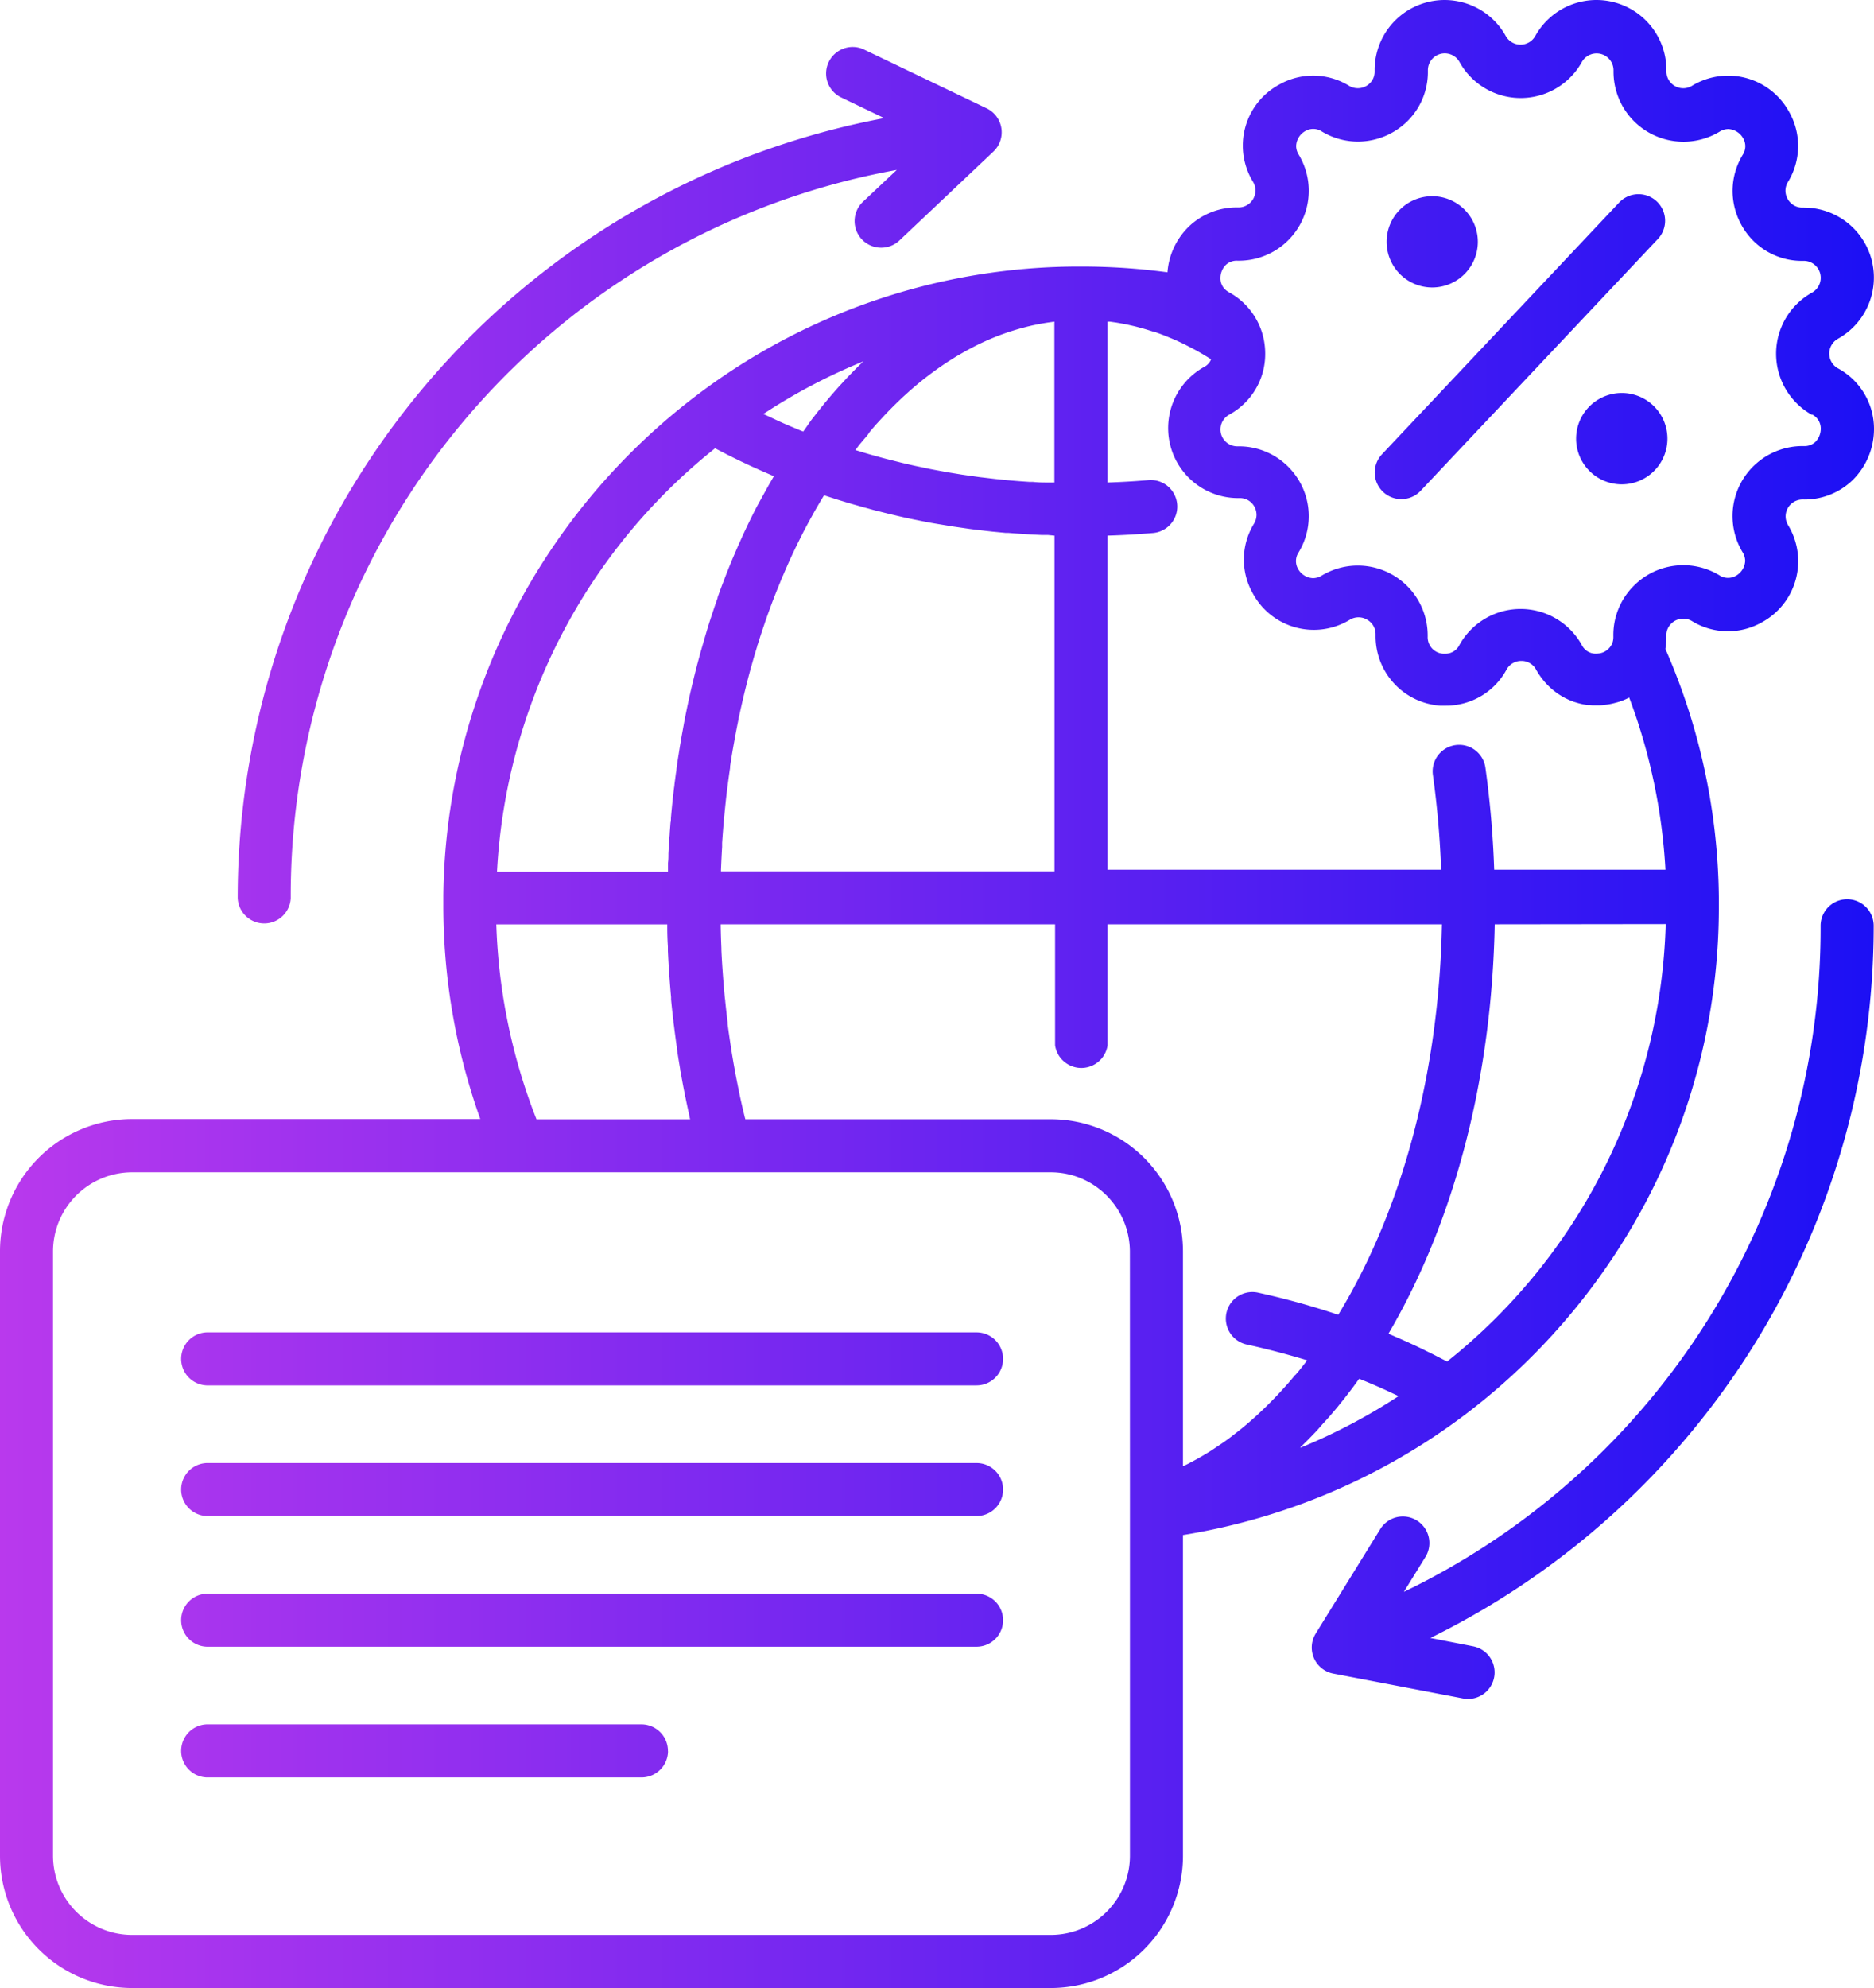 <svg xmlns="http://www.w3.org/2000/svg" xmlns:xlink="http://www.w3.org/1999/xlink" viewBox="0 0 358.7 380.37"><defs><style>.cls-1{fill:url(#linear-gradient);}</style><linearGradient id="linear-gradient" y1="190.19" x2="358.7" y2="190.19" gradientUnits="userSpaceOnUse"><stop offset="0" stop-color="#b939ed"></stop><stop offset="1" stop-color="#1c10f4"></stop></linearGradient></defs><title>Asset 15</title><g id="Layer_2" data-name="Layer 2"><g id="Layer_1-2" data-name="Layer 1"><path class="cls-1" d="M351.8,64.81a13.39,13.39,0,0,0-6.49-25.09H345a3.15,3.15,0,0,1-2.25-.9,3.31,3.31,0,0,1-1-2.35,3.15,3.15,0,0,1,.48-1.65,13.19,13.19,0,0,0,.23-13.4,13.3,13.3,0,0,0-18.6-5,3.23,3.23,0,0,1-4.9-2.76v-.11a13.39,13.39,0,0,0-25.09-6.67,3.24,3.24,0,0,1-5.66,0,13.39,13.39,0,0,0-25.09,6.48v.24a3.14,3.14,0,0,1-.89,2.3,3.26,3.26,0,0,1-4,.52,13.17,13.17,0,0,0-13.39-.23,13.27,13.27,0,0,0-5,18.6,3.24,3.24,0,0,1-2.76,4.9H237a13.23,13.23,0,0,0-9.54,3.75,13.69,13.69,0,0,0-4,8.66A123.61,123.61,0,0,0,206.92,51a121.07,121.07,0,0,0-73.56,24.63l0,0a123.17,123.17,0,0,0-35,41.57,120.77,120.77,0,0,0-13.5,54.19c0,.12,0,.24,0,.36s0,.14,0,.21c0,.39,0,.76,0,1.15a121.41,121.41,0,0,0,7.07,41H25.29A25.31,25.31,0,0,0,0,239.44V355.08a25.31,25.31,0,0,0,25.29,25.29H201.14a25.31,25.31,0,0,0,25.29-25.29V293.7a121.81,121.81,0,0,0,54.07-23.09h0a123.23,123.23,0,0,0,35.33-42.16A120.86,120.86,0,0,0,329,173.14c0-.47,0-.93,0-1.41h0a121.16,121.16,0,0,0-10.23-47.57,14,14,0,0,0,.18-2.25v-.25a3.12,3.12,0,0,1,.9-2.3,3.24,3.24,0,0,1,4-.53,13.14,13.14,0,0,0,13.4.23,13.29,13.29,0,0,0,5-18.59,3.23,3.23,0,0,1,2.76-4.9h.11a13.26,13.26,0,0,0,9.53-3.75,13.74,13.74,0,0,0,4.05-9.74,13.17,13.17,0,0,0-6.91-11.61,3.24,3.24,0,0,1,0-5.65ZM212,102.48c2.95-.09,5.9-.26,8.81-.51a5.08,5.08,0,0,0-.87-10.12c-2.62.23-5.28.38-7.94.47V61.54h.09l.32,0,1.26.18.47.08,1.25.23.31.06,1.53.35.39.1,1.18.32.45.13,1.42.44.11,0c.51.17,1,.35,1.52.54l.42.16,1.16.47.41.17c.5.21,1,.43,1.49.66l.17.08c.45.21.89.43,1.34.66l.43.22,1.17.62.34.19c.49.28,1,.56,1.47.86l.3.18c.26.16.52.32.77.49l0,.11,0,0a3.13,3.13,0,0,1-.19.36l0,0a2.88,2.88,0,0,1-.26.35l0,0a3.76,3.76,0,0,1-.35.34l0,0a3.3,3.3,0,0,1-.48.31,13.39,13.39,0,0,0,6.48,25.1h.24a3.14,3.14,0,0,1,2.43,1,3.3,3.3,0,0,1,.87,2.22,3.26,3.26,0,0,1-.47,1.65,13.12,13.12,0,0,0-.23,13.39,13.26,13.26,0,0,0,18.59,5,3.19,3.19,0,0,1,3.26,0,3.16,3.16,0,0,1,1.64,2.81v.15s0,.05,0,.07a13.32,13.32,0,0,0,12.31,13.42h.15l1,0a13.14,13.14,0,0,0,11.6-6.89,3.19,3.19,0,0,1,2.83-1.67,3.15,3.15,0,0,1,2.83,1.67c.16.28.32.55.5.82.06.1.12.18.19.28s.23.34.35.5.17.21.25.31l.34.42c.09.11.19.21.29.32l.34.36.32.31.34.31c.12.11.24.2.36.3s.23.19.35.28.25.19.38.28l.35.24.41.26.36.21.43.24.36.17.46.22.36.14.48.19.35.1a13.59,13.59,0,0,0,1.83.45l.45.07.44,0,.5.05h.91c.39,0,.77,0,1.16-.05s.8-.1,1.19-.17l.35-.07c.29-.06.57-.13.85-.21l.34-.09c.38-.11.75-.24,1.11-.38l0,0c.35-.14.69-.3,1-.46l.12-.06a111,111,0,0,1,6.94,32.94H286a187.23,187.23,0,0,0-1.68-19.52,5.07,5.07,0,1,0-10.05,1.41,176.84,176.84,0,0,1,1.57,18.11H212ZM166.45,82.66c.28-.33.56-.66.85-1,.13-.16.27-.31.41-.47l.92-1,.32-.34c.41-.45.83-.89,1.25-1.32l.21-.21c.35-.36.7-.71,1.06-1.06l.41-.4.88-.84.45-.41.92-.83.39-.34c.43-.37.86-.74,1.3-1.1l.19-.16c.38-.3.75-.61,1.13-.9l.46-.35c.29-.23.59-.45.89-.67s.33-.25.5-.37l.9-.64.47-.32c.41-.29.84-.57,1.26-.84l.27-.17,1.16-.73.52-.3.87-.5.57-.32.85-.45.56-.3,1-.5.58-.27,1.14-.52.62-.26.8-.33.66-.26.77-.28.68-.24.81-.27.94-.29,1-.29.73-.19c.23-.06.47-.13.71-.18l.76-.18.68-.14.78-.16.67-.11c.5-.09,1-.16,1.52-.23l.55-.08V92.32l-.89,0-.93,0q-1.17,0-2.31-.12l-.63,0q-1.44-.09-2.88-.21l-.72-.06-2.18-.21-.93-.1-2.12-.25-.78-.09-2.82-.4-.49-.07-2.34-.38-.9-.16-2-.37-.84-.16-2.77-.58h0c-.92-.2-1.84-.41-2.75-.63l-.83-.21-2-.5-.87-.23-2.24-.62-.48-.14c-.8-.23-1.6-.48-2.39-.72.37-.48.73-1,1.1-1.41l.24-.29,1-1.18Zm35.39,19.82V166.7H138v-.2c.06-1.49.13-3,.22-4.45,0-.26,0-.52,0-.78.1-1.46.21-2.91.34-4.36,0-.24,0-.49.07-.74.14-1.47.29-2.94.46-4.4l.06-.45c.18-1.47.38-2.93.59-4.38a2.7,2.7,0,0,0,0-.28q.33-2.19.72-4.35l.12-.67c.25-1.39.52-2.76.8-4.13,0-.25.11-.5.16-.76.29-1.36.6-2.71.92-4.05.05-.22.11-.44.16-.65.34-1.39.7-2.77,1.07-4.13,0-.09,0-.18.08-.27.37-1.34.76-2.68,1.17-4,0-.15.09-.3.13-.44.41-1.32.84-2.61,1.28-3.9.07-.22.15-.44.23-.67.43-1.25.89-2.49,1.35-3.72.09-.22.18-.45.26-.67.48-1.24,1-2.47,1.48-3.68.07-.17.15-.33.22-.49.54-1.27,1.09-2.52,1.66-3.76v0c.58-1.24,1.18-2.46,1.79-3.66.08-.16.15-.32.23-.47.59-1.15,1.19-2.27,1.81-3.38l.32-.59c.62-1.09,1.25-2.17,1.89-3.23l.14-.23c.64.22,1.29.42,1.93.63l.56.18c1,.31,2,.61,3,.9l.72.2c.75.22,1.5.43,2.26.63l1,.28,2,.5,1.09.27,2,.47,1,.23c.83.18,1.65.35,2.48.51l.57.12c1,.2,2,.39,3.06.56l.84.14,2.25.37,1.12.16,2,.29,1.17.15,2.07.24,1.08.12,2.6.25.55,0c1.05.09,2.1.16,3.15.23l.94.06,2.25.11,1.18,0Zm-36.6-33.33-.12.12-.58.56-1,1-.64.66c-.3.31-.6.61-.89.93l-.68.73-.84.91-.69.78c-.26.31-.53.61-.8.92l-.69.82c-.26.31-.52.62-.77.94l-.7.87c-.25.31-.5.62-.74.94l-.71.91c-.23.32-.47.63-.71,1l-.7,1-.24.33-.38-.15c-1.14-.47-2.27-.94-3.39-1.43l-.35-.16c-1.07-.47-2.12-1-3.17-1.46l-.34-.16A110.46,110.46,0,0,1,165.24,69.15ZM136.87,85.77l.67.35,1.64.85,1.1.55,1.51.74,1.19.56q.75.36,1.5.69l1.2.54,1.63.71.82.35c-.16.26-.3.52-.45.78l-.48.82c-.26.47-.53.94-.79,1.42-.13.25-.27.49-.41.74l-1,1.82-.2.37c-.38.74-.76,1.49-1.13,2.24-.09.2-.19.4-.29.6-.27.55-.53,1.11-.8,1.67-.13.27-.25.55-.38.82-.23.5-.45,1-.67,1.49-.14.3-.27.6-.4.9l-.63,1.46-.39.91c-.2.51-.41,1-.62,1.52-.11.29-.23.58-.35.87-.21.55-.43,1.11-.64,1.67l-.29.75c-.29.77-.57,1.55-.85,2.33a1,1,0,0,1,0,.1c-.29.83-.58,1.67-.86,2.51l-.21.64c-.21.62-.41,1.24-.61,1.86l-.27.87L134.9,122l-.27.94-.48,1.65c-.09.31-.17.63-.26.95-.15.56-.31,1.13-.46,1.7-.07.3-.15.6-.23.9-.16.63-.32,1.27-.47,1.9l-.18.73c-.42,1.76-.82,3.54-1.18,5.34l-.15.73c-.13.65-.26,1.31-.38,2-.06.31-.11.63-.17.94-.11.59-.22,1.19-.32,1.79-.06.33-.11.66-.17,1-.1.59-.19,1.17-.28,1.76-.06.34-.11.68-.16,1-.09.61-.18,1.21-.26,1.82,0,.32-.09.64-.13,1-.09.68-.18,1.36-.26,2,0,.25-.07.5-.09.74-.23,1.87-.42,3.74-.58,5.63,0,.29,0,.58-.08.87l-.15,2c0,.34-.05.69-.07,1l-.12,1.81-.06,1.1c0,.6,0,1.19-.08,1.79,0,.36,0,.73,0,1.1l0,.6H95.13A111.14,111.14,0,0,1,136.87,85.77Zm-9.15,91.09c0,.16,0,.32,0,.48q0,1.89.12,3.78l0,.79c.06,1.39.14,2.77.24,4.15,0,.3,0,.59.06.89.09,1.28.19,2.55.31,3.83,0,.15,0,.31,0,.47.13,1.38.28,2.75.45,4.12,0,.31.07.63.11.94.17,1.38.35,2.75.55,4.12l0,.18c.19,1.32.41,2.64.63,3.95,0,.3.11.6.16.9q.34,2,.75,4c0,.21.08.42.13.63.24,1.19.5,2.38.76,3.56,0,.17.07.34.11.51H102.69A111.3,111.3,0,0,1,95,176.86ZM216.28,288v67.06a15.15,15.15,0,0,1-15.14,15.14H25.29a15.15,15.15,0,0,1-15.14-15.14V239.44A15.15,15.15,0,0,1,25.29,224.3H201.14a15.25,15.25,0,0,1,4.32.63h0a15.22,15.22,0,0,1,10.81,14.5Zm31.69-25c-.46.56-.92,1.1-1.39,1.64l-.7.78c-.39.44-.79.88-1.2,1.31-.25.28-.51.54-.77.81l-1.17,1.19c-.26.27-.53.53-.8.78s-.8.76-1.2,1.13-.52.49-.79.72c-.43.38-.86.76-1.3,1.13l-.71.6c-.56.46-1.11.89-1.67,1.32l-.38.3q-1,.78-2.07,1.5l-.61.41c-.5.34-1,.67-1.5,1l-.8.49c-.45.27-.9.54-1.35.79-.28.17-.57.32-.86.48l-1.32.7-.87.43-.08,0V239.44a25.3,25.3,0,0,0-25.29-25.29H142.65c0-.14-.07-.29-.1-.43-.32-1.32-.63-2.66-.92-4l-.06-.28q-.4-1.94-.78-3.9l-.12-.68c-.25-1.32-.47-2.66-.69-4l-.12-.82c-.21-1.36-.41-2.74-.59-4.11a3.11,3.11,0,0,0,0-.32c-.16-1.33-.31-2.66-.45-4,0-.23-.05-.47-.08-.7-.13-1.37-.25-2.74-.35-4.11l-.06-.84c-.1-1.4-.19-2.81-.25-4.23,0-.1,0-.21,0-.32-.06-1.36-.1-2.73-.13-4.1,0-.16,0-.31,0-.46h64V200A5.08,5.08,0,0,0,212,200V176.85h64c-.56,28.25-7.53,54.49-19.85,74.71a147.18,147.18,0,0,0-15.22-4.21,5.08,5.08,0,1,0-2.18,9.92c3.88.85,7.71,1.87,11.45,3-.57.75-1.14,1.48-1.72,2.19C248.28,262.68,248.12,262.86,248,263.05Zm.94,13.91.1-.1c.45-.43.89-.87,1.34-1.32l.29-.3,1.05-1.08.47-.5.87-1,.48-.53.91-1,.39-.46c.43-.5.86-1,1.28-1.51l.17-.22,1.09-1.35c.14-.18.27-.36.41-.53l.85-1.11.43-.57.85-1.17.27-.36.35.14c1.13.46,2.26.93,3.37,1.42l.32.14c1.08.48,2.16,1,3.23,1.49l.27.13A112.08,112.08,0,0,1,248.91,277Zm69.92-100.1A111,111,0,0,1,277,260.5L276,260l-1.26-.65c-.43-.23-.88-.44-1.32-.66l-1.31-.65-1.3-.62-1.4-.64-1.26-.56-1.53-.67-.86-.37c12.65-21.55,19.79-49,20.34-78.33Zm28-97.52a3,3,0,0,1,1.68,2.73,3.59,3.59,0,0,1-1,2.5,3,3,0,0,1-2.21.83H345a13.39,13.39,0,0,0-11.47,20.28,3.25,3.25,0,0,1,.51,1.69,3.45,3.45,0,0,1-1.78,2.85,3,3,0,0,1-3.17-.11,13.34,13.34,0,0,0-16.46,2.12,13.27,13.27,0,0,0-3.82,9.54v.13a3.43,3.43,0,0,1-.17,1.13,3.23,3.23,0,0,1-2.83,2.07,3,3,0,0,1-3.05-1.65,13.39,13.39,0,0,0-23.41,0,3,3,0,0,1-2.73,1.68h-.35a3.17,3.17,0,0,1-3-3.29v-.23A13.38,13.38,0,0,0,253,110.12a3.23,3.23,0,0,1-1.69.5,3.44,3.44,0,0,1-2.85-1.77,3,3,0,0,1,.11-3.17A13.33,13.33,0,0,0,247,89.75a13.29,13.29,0,0,0-10-4.35h-.17a3.23,3.23,0,0,1-1.55-6.06c.27-.15.53-.3.79-.47a13.19,13.19,0,0,0,6.1-11.23,13.82,13.82,0,0,0-.21-2.37h0a13.31,13.31,0,0,0-6.68-9.33,3.61,3.61,0,0,1-1-.79,3,3,0,0,1-.68-1.93,3.59,3.59,0,0,1,1-2.5,3,3,0,0,1,2.22-.84.86.86,0,0,0,.16,0h.15a13.38,13.38,0,0,0,11.46-20.28,3.17,3.17,0,0,1-.5-1.68,3.42,3.42,0,0,1,1.77-2.85,3,3,0,0,1,3.17.1,13.35,13.35,0,0,0,6.87,1.92,13.54,13.54,0,0,0,9.59-4,13.24,13.24,0,0,0,3.82-9.54v-.12a3.23,3.23,0,0,1,6.06-1.55,13.39,13.39,0,0,0,23.4,0,3.24,3.24,0,0,1,6.07,1.62.28.28,0,0,0,0,.09v.14a13.39,13.39,0,0,0,20.29,11.47,3.19,3.19,0,0,1,1.68-.51,3.45,3.45,0,0,1,2.85,1.78,3,3,0,0,1-.1,3.17,13.33,13.33,0,0,0-1.93,6.87,13.56,13.56,0,0,0,4,9.59,13.15,13.15,0,0,0,9.55,3.81h.11a3.24,3.24,0,0,1,1.55,6.07,13.39,13.39,0,0,0,0,23.4Zm-73.07,234.1L282,315a5.08,5.08,0,0,1-.95,10.06,5.2,5.2,0,0,1-1-.09l-24.85-4.76a5.08,5.08,0,0,1-3.36-7.66l12.42-20.09a5.08,5.08,0,0,1,8.64,5.34l-4.19,6.77a141,141,0,0,0,79.77-127.44,5.08,5.08,0,1,1,10.16,0,151.83,151.83,0,0,1-84.91,136.29ZM169.24,22.6l-8.33-4a5.08,5.08,0,0,1,4.39-9.16l23.56,11.29A5.09,5.09,0,0,1,190.15,29L172.17,46a5.08,5.08,0,1,1-7-7.39l6.48-6.1a141.15,141.15,0,0,0-116,139.32,5.08,5.08,0,0,1-10.15,0A151.79,151.79,0,0,1,169.24,22.6ZM317.32,45.74l-45.4,48.17a5.08,5.08,0,0,1-7.39-7l45.4-48.17a5.08,5.08,0,1,1,7.39,7Zm-51.91.54A8.73,8.73,0,1,1,274.14,55,8.73,8.73,0,0,1,265.41,46.28Zm53.75,37.64a8.74,8.74,0,1,1-8.73-8.73A8.73,8.73,0,0,1,319.16,83.92ZM192,260a5.08,5.08,0,0,1-5.08,5.07H39.53a5.08,5.08,0,0,1,0-10.15H186.9A5.08,5.08,0,0,1,192,260Zm0,25a5.08,5.08,0,0,1-5.08,5.07H39.53a5.08,5.08,0,0,1,0-10.15H186.9A5.08,5.08,0,0,1,192,285.07Zm0,25a5.08,5.08,0,0,1-5.08,5.07H39.53a5.08,5.08,0,0,1,0-10.15H186.9A5.08,5.08,0,0,1,192,310.1Zm-64.13,25a5.08,5.08,0,0,1-5.08,5.07H39.53a5.08,5.08,0,0,1,0-10.15h83.24A5.08,5.08,0,0,1,127.85,335.13Z"></path></g></g></svg>